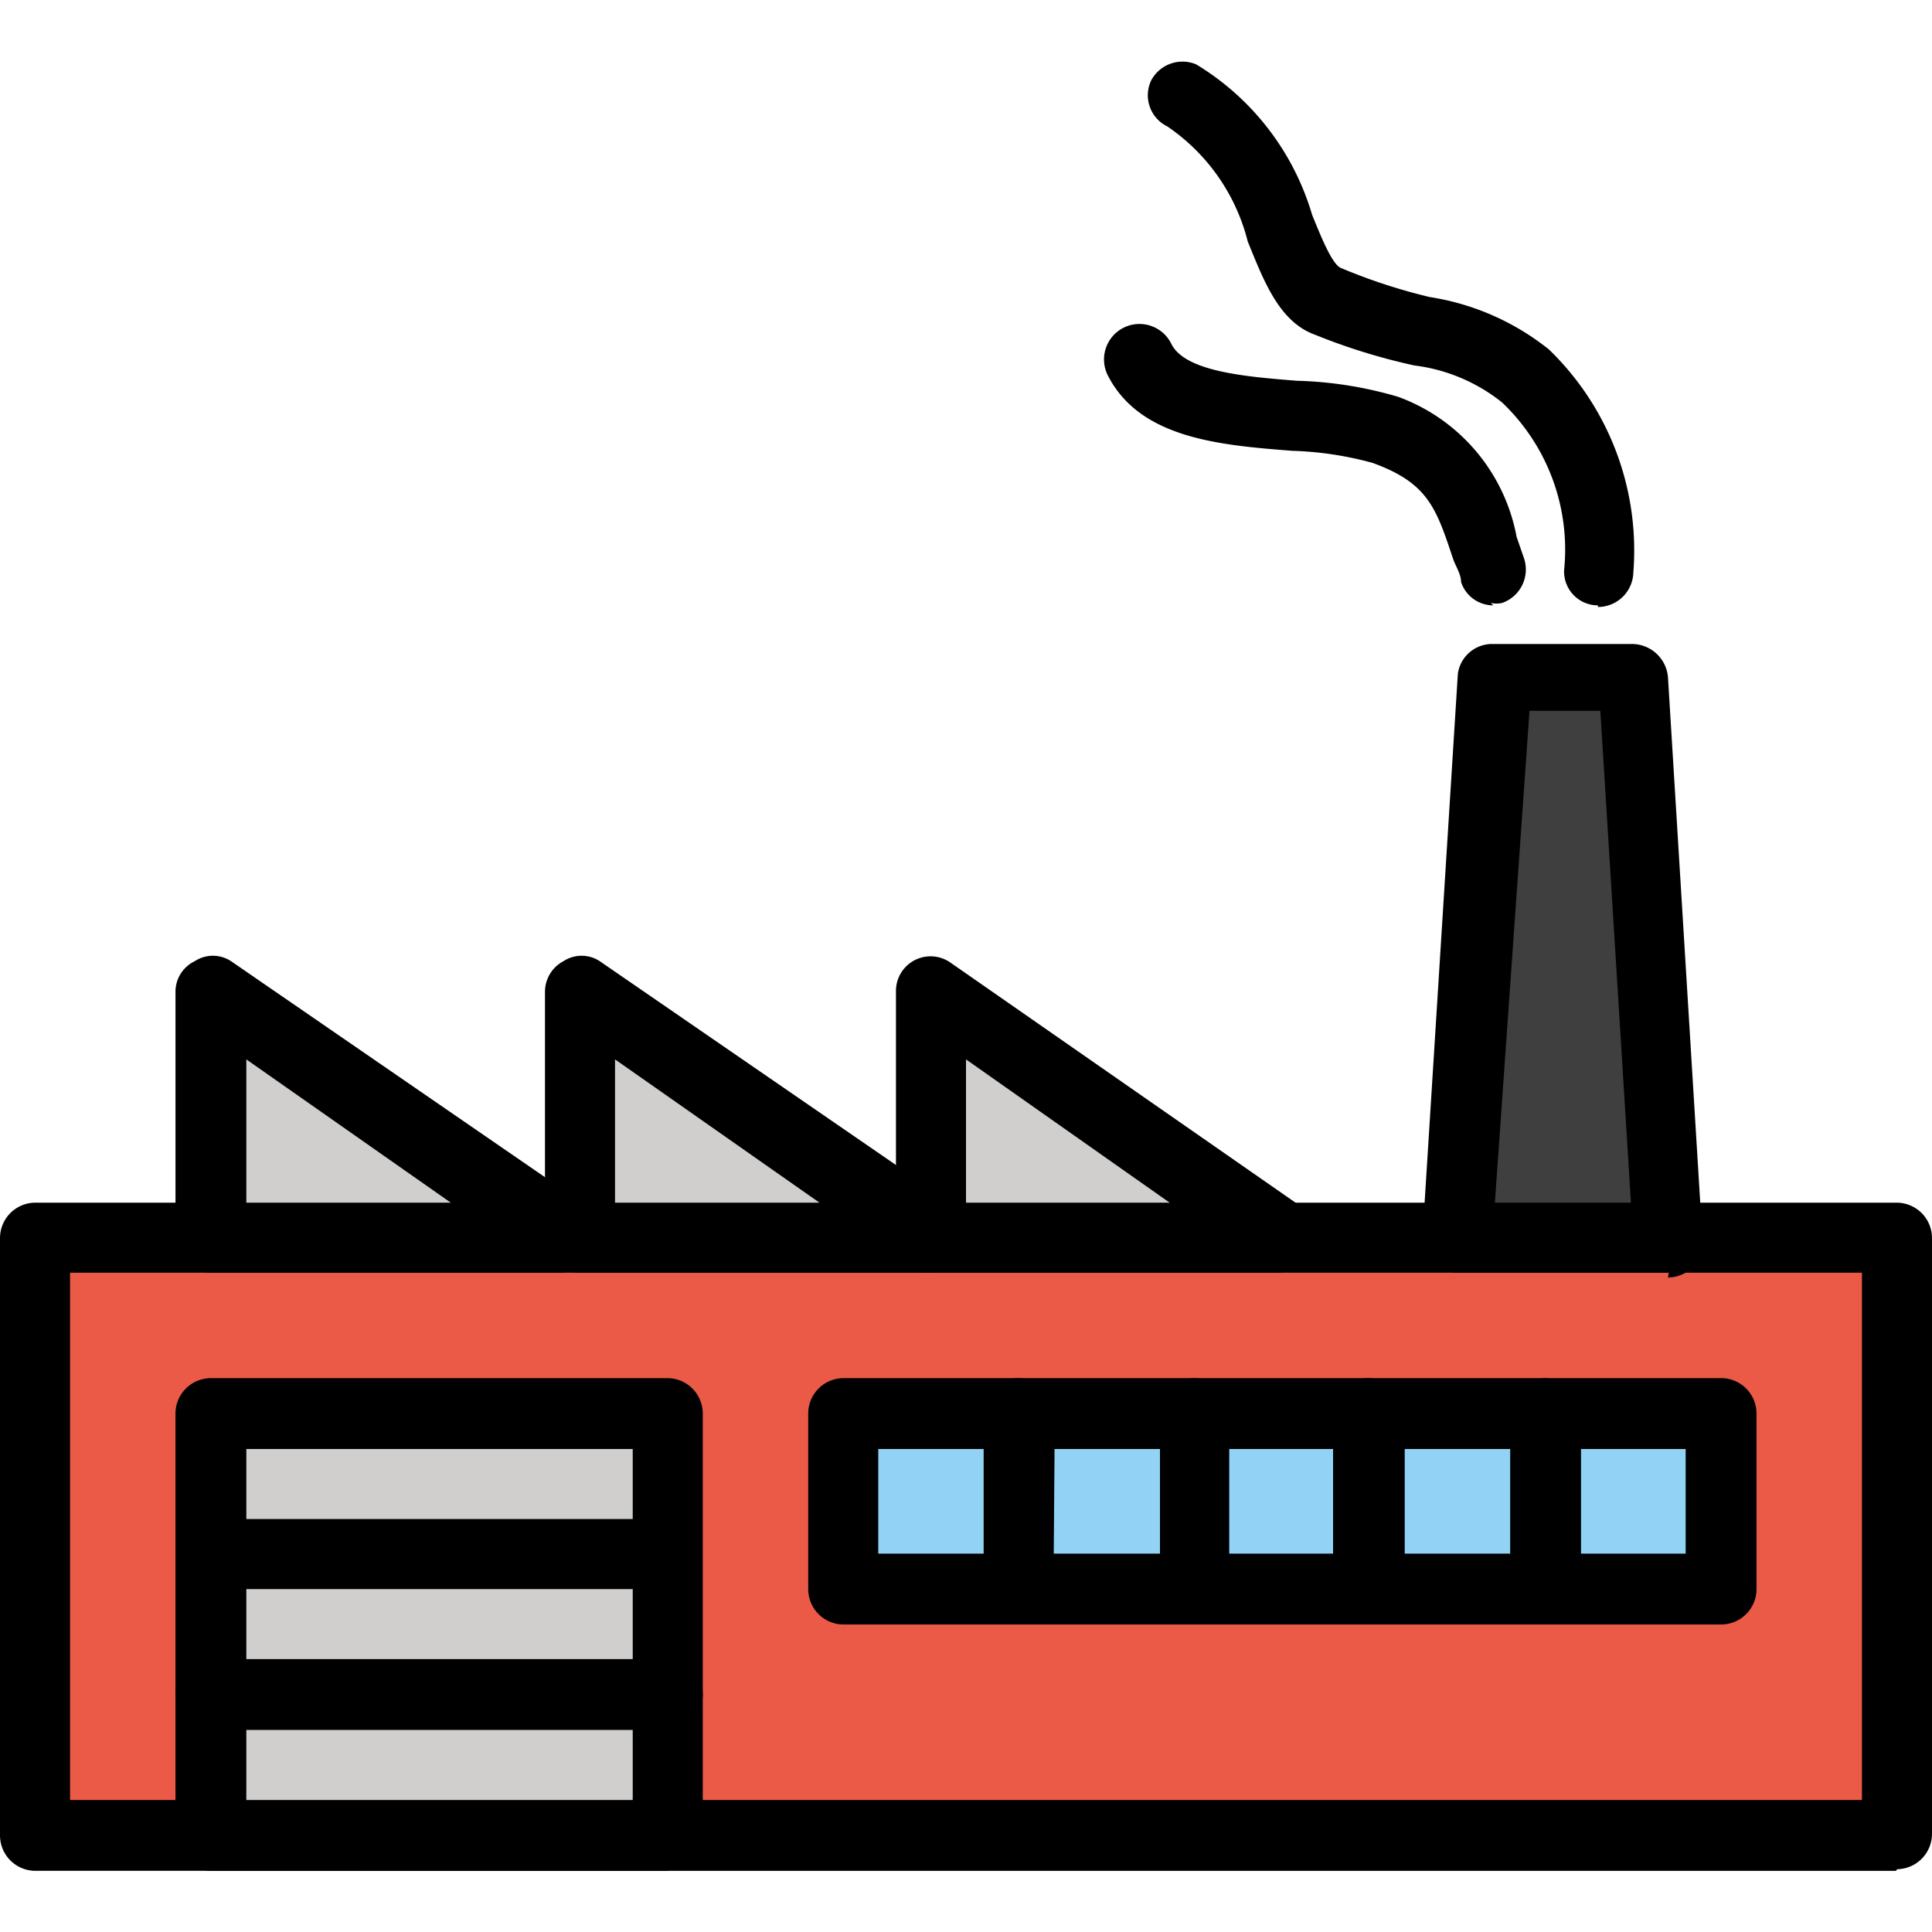 <svg id="prefix__Layer_1" data-name="Layer 1" xmlns="http://www.w3.org/2000/svg" width="24" height="24"><defs><style>.prefix__cls-2{fill:#d0cfce}.prefix__cls-3{fill:#92d3f5}</style></defs><g id="prefix__bcdd2f39-ab15-4b49-8e77-1255e207c286"><g id="prefix__b510e65a-47de-45fb-8641-a3e47bf1b6de"><path fill="#ea5a47" d="M.44 15.38h23.13v7.42H.44z"/><path d="M.87 22.36h22.26v-6.55H.87zm22.68.88H.44A.44.44 0 010 22.8v-7.42a.44.44 0 01.44-.44h23.12a.44.44 0 01.44.43v7.41a.44.44 0 01-.43.44z"/><path class="prefix__cls-2" d="M2.62 17.56h5.67v5.24H2.62z"/><path d="M3.06 22.36h4.8V18h-4.8zm5.23.88H2.62a.44.44 0 01-.44-.44v-5.24a.44.44 0 01.44-.44h5.67a.44.44 0 01.44.44v5.23a.44.44 0 01-.44.44z"/><path d="M8.29 19.74H2.62a.44.44 0 01-.4-.47.41.41 0 01.4-.4h5.67a.44.44 0 01.4.47.43.43 0 01-.4.4zM8.29 21.49H2.62a.44.44 0 010-.88h5.67a.44.44 0 010 .88z"/><path class="prefix__cls-3" d="M10.47 17.56h2.18v2.18h-2.18z"/><path d="M10.91 19.3h1.31V18h-1.31zm1.74.88h-2.18a.44.44 0 01-.43-.44v-2.18a.44.44 0 01.43-.44h2.18a.44.44 0 01.44.44v2.18a.44.44 0 01-.44.44z"/><path class="prefix__cls-3" d="M12.65 17.56h2.18v2.18h-2.18z"/><path d="M13.09 19.3h1.32V18H13.1zm1.75.88h-2.19a.44.44 0 01-.43-.44v-2.18a.44.44 0 01.43-.44h2.19a.44.44 0 01.43.44v2.18a.44.44 0 01-.43.44z"/><path class="prefix__cls-3" d="M14.84 17.56h2.18v2.18h-2.18z"/><path d="M15.27 19.3h1.31V18h-1.31zm1.75.88h-2.18a.44.44 0 01-.43-.44v-2.18a.44.44 0 01.44-.44H17a.43.43 0 01.42.44v2.18a.43.43 0 01-.43.44z"/><path class="prefix__cls-3" d="M17.02 17.56h2.18v2.18h-2.18z"/><path d="M17.45 19.3h1.31V18h-1.31zm1.76.88H17a.44.44 0 01-.44-.44v-2.18a.44.44 0 01.43-.44h2.2a.44.44 0 01.43.44v2.18a.44.44 0 01-.41.44z"/><path class="prefix__cls-3" d="M19.2 17.56h2.18v2.18H19.2z"/><path d="M19.64 19.3h1.3V18h-1.3zm1.74.88h-2.17a.44.44 0 01-.43-.44v-2.18a.43.43 0 01.43-.44h2.19a.44.44 0 01.42.44v2.18a.44.44 0 01-.44.44z"/><path fill="#3f3f3f" d="M20.73 15.38h-2.62l.44-6.99h1.74l.44 6.99z"/><path d="M18.57 14.94h1.69l-.38-6.11H19zm2.16.87h-2.62a.44.44 0 01-.44-.44l.44-7a.43.43 0 01.44-.37h1.73a.45.45 0 01.44.41l.43 7a.42.42 0 01-.11.32.45.45 0 01-.32.14z"/><path class="prefix__cls-2" d="M2.62 12.32v3.06h4.36l-4.36-3.06z"/><path d="M3.06 14.94H5.6l-2.54-1.78zm3.94.87H2.62a.44.44 0 01-.44-.43v-3.06a.42.42 0 01.24-.38.41.41 0 01.45 0l4.36 3a.44.44 0 01.12.61.44.44 0 01-.37.19z"/><path class="prefix__cls-2" d="M7.2 12.32v3.06h4.36L7.2 12.32z"/><path d="M7.64 14.94h2.54l-2.54-1.78zm3.92.87H7.2a.43.43 0 01-.43-.43v-3.06a.43.43 0 01.23-.38.41.41 0 01.45 0l4.36 3a.44.44 0 01.12.61.44.44 0 01-.37.19z"/><path class="prefix__cls-2" d="M11.56 12.32v3.06h4.37l-4.37-3.06z"/><path d="M12 14.94h2.53L12 13.16zm3.92.87h-4.35a.43.43 0 01-.44-.43v-3.06a.43.43 0 01.68-.36L16.18 15a.44.44 0 01-.25.8zM19.85 7.52a.42.42 0 01-.42-.44A2.52 2.52 0 0018.66 5a2.17 2.17 0 00-1.09-.46 7.6 7.6 0 01-1.23-.38C15.89 4 15.7 3.49 15.5 3a2.45 2.45 0 00-1-1.43.43.43 0 01-.2-.57.44.44 0 01.56-.2 3.26 3.26 0 011.44 1.87c.11.27.25.62.36.66a7.07 7.07 0 001.1.36 3.14 3.14 0 011.48.65 3.47 3.47 0 011.05 2.77.44.44 0 01-.44.43z"/><path d="M18.55 7.52a.42.42 0 01-.4-.29c0-.1-.07-.2-.1-.29-.21-.63-.31-.94-1-1.19a4.24 4.24 0 00-1-.15c-.89-.07-1.89-.15-2.29-.94a.44.44 0 01.79-.39c.17.35.94.41 1.56.46a4.87 4.87 0 011.26.2 2.3 2.3 0 011.47 1.74l.09.26a.44.44 0 01-.27.56.32.32 0 01-.14 0z"/></g></g></svg>
